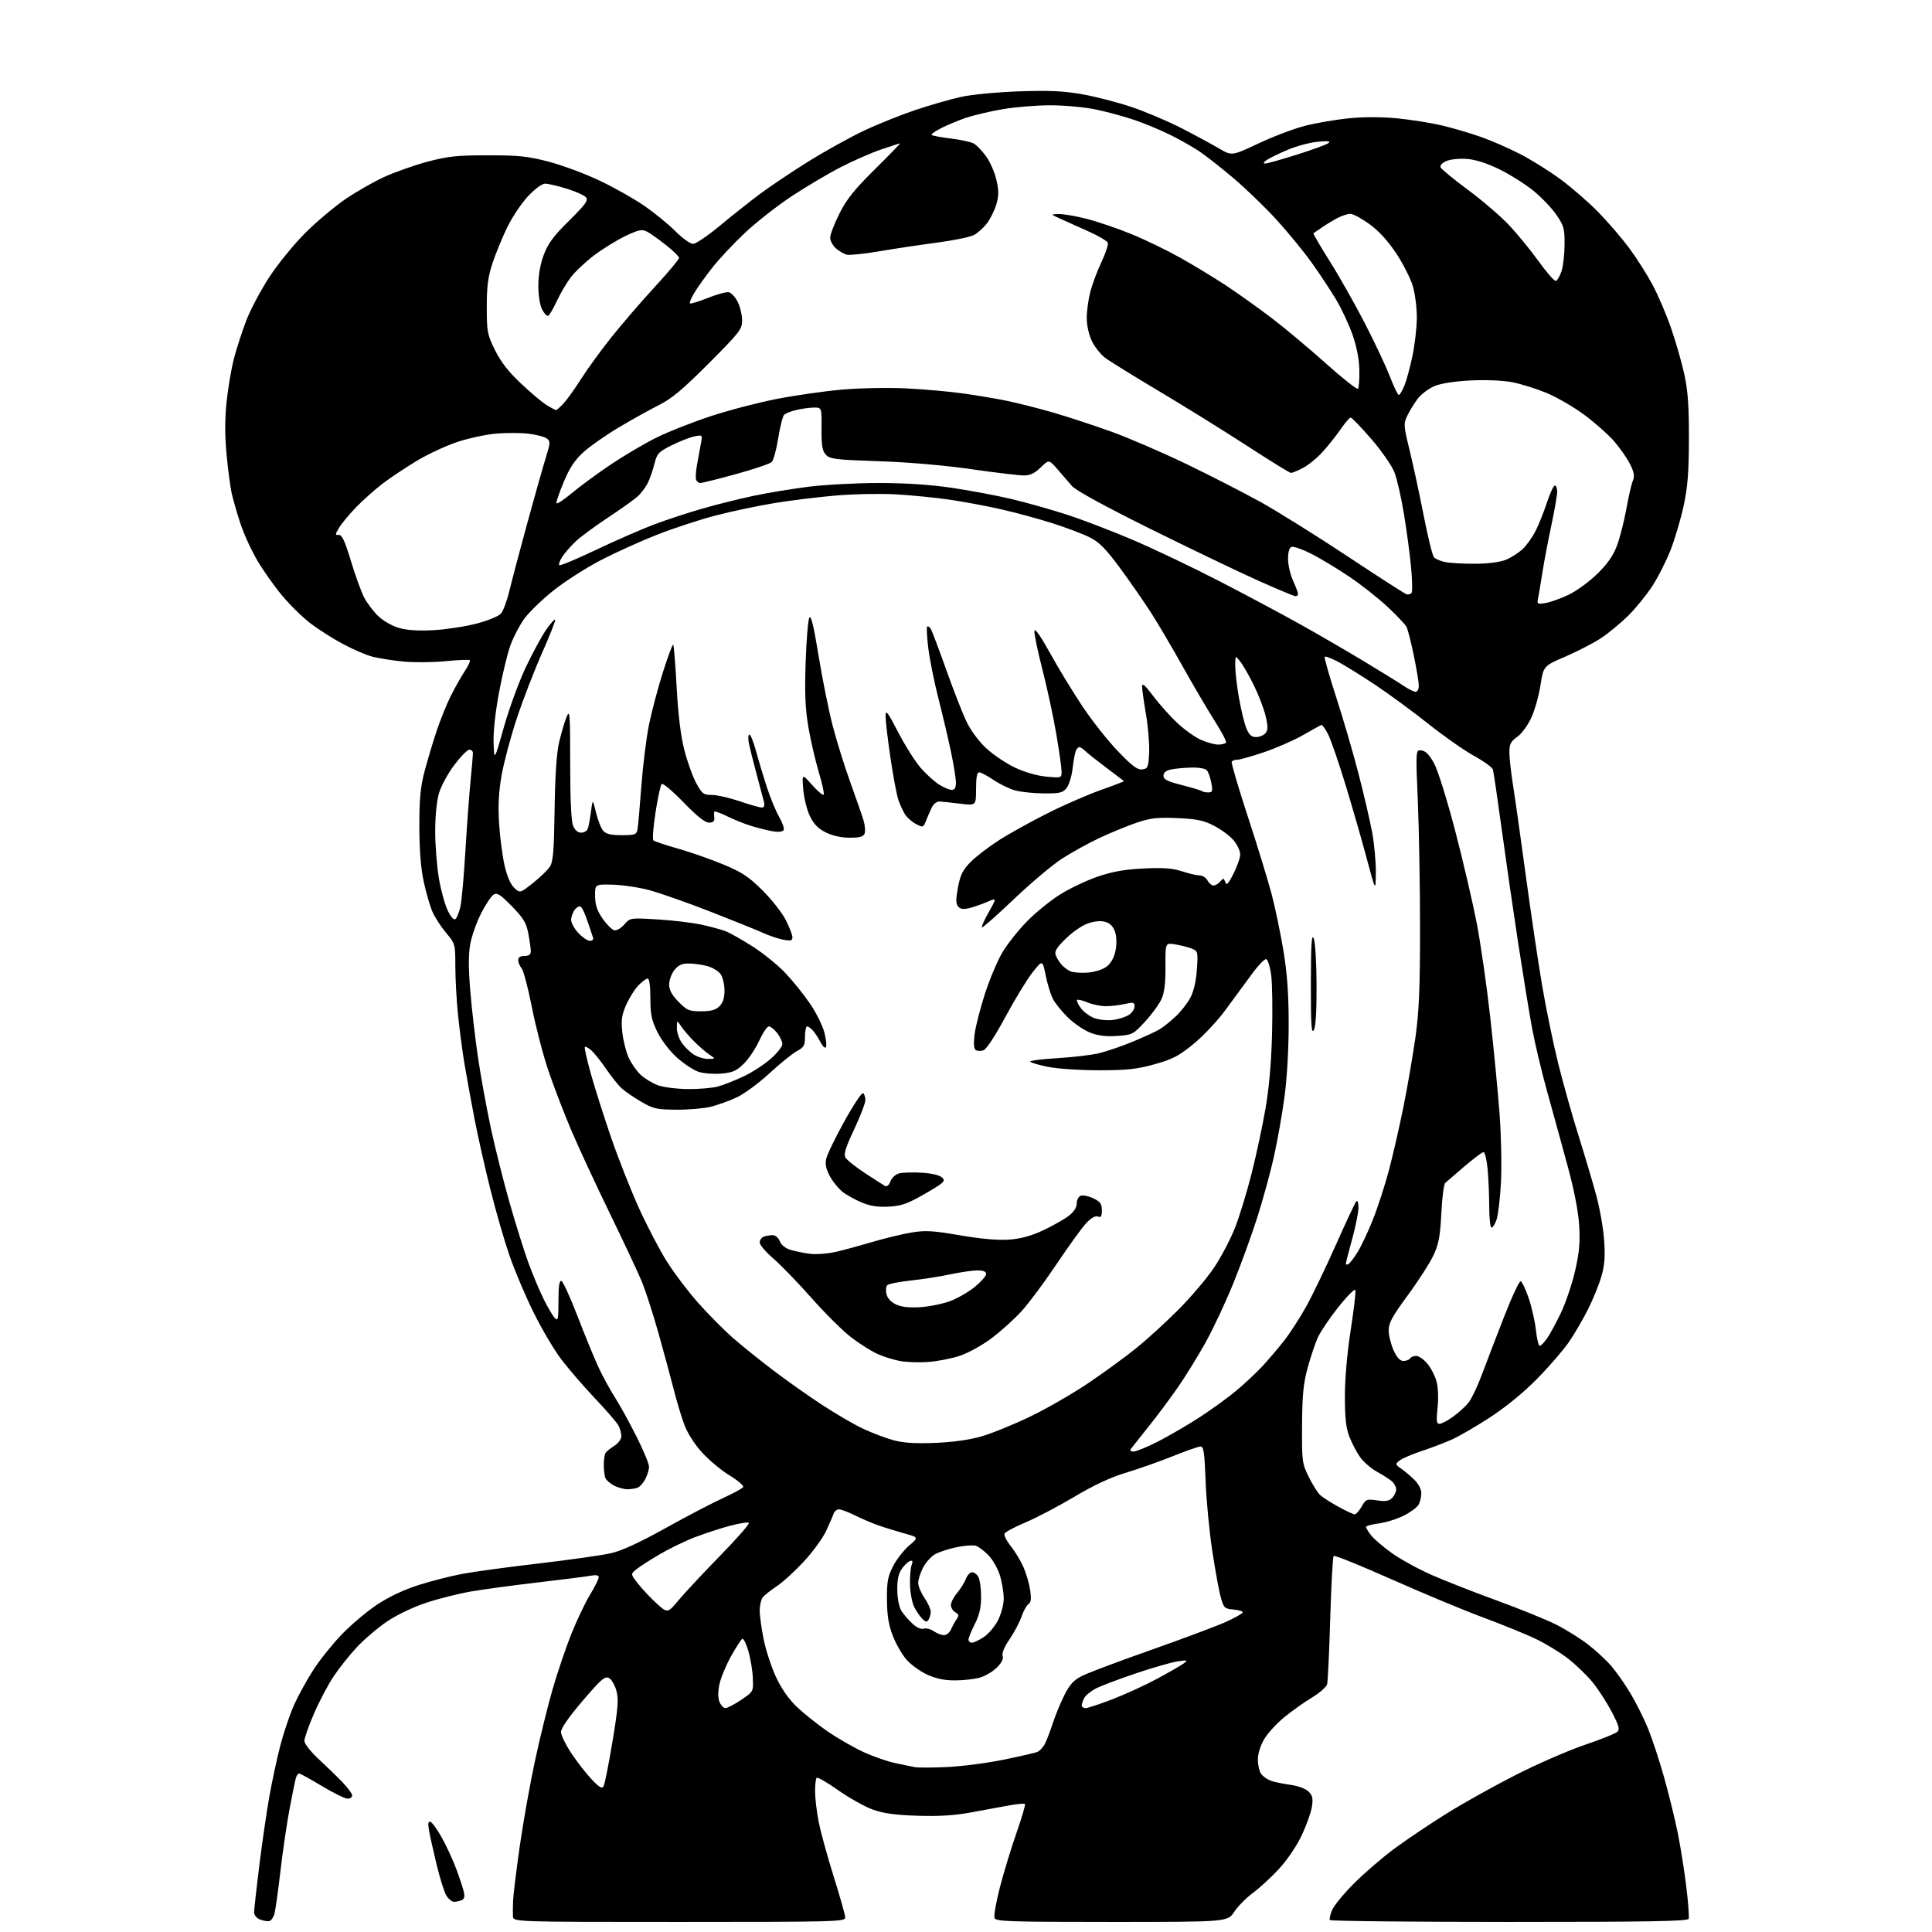 <?xml version="1.0" encoding="UTF-8" standalone="no"?>
<svg 
  version="1.1" 
  xmlns="http://www.w3.org/2000/svg" 
  xmlns:xlink="http://www.w3.org/1999/xlink" 
  xmlns:svg="http://www.w3.org/2000/svg"
  xmlns:rdf="http://www.w3.org/1999/02/22-rdf-syntax-ns#"
  xmlns:cc="http://creativecommons.org/ns#"
  xmlns:dc="http://purl.org/dc/elements/1.1/"
  viewBox="0 0 768 768"
  width="768"
  height="768"
>
<style>svg {background-color: white; }</style>"
<path stroke="none" fill="black" fill-rule="evenodd" d="M106.96,763.69C106.16,763.80 104.49,763.48 103.25,762.98C102.01,762.48 101.00,761.24 101.00,760.22C101.00,759.21 101.92,750.99 103.03,741.94C104.15,732.90 105.94,720.52 107.02,714.43C108.09,708.34 110.07,699.11 111.42,693.91C112.77,688.72 115.24,681.43 116.91,677.71C118.58,673.98 122.04,667.69 124.60,663.74C127.16,659.78 132.24,653.45 135.88,649.68C139.52,645.90 145.77,640.62 149.78,637.95C154.45,634.82 160.37,632.02 166.31,630.11C171.41,628.48 179.38,626.44 184.04,625.59C188.69,624.73 202.40,622.87 214.50,621.46C226.60,620.04 239.37,618.23 242.88,617.43C247.17,616.45 254.22,613.20 264.49,607.49C272.86,602.83 283.11,597.47 287.26,595.58C291.40,593.69 295.07,591.70 295.41,591.15C295.74,590.60 293.35,588.54 290.09,586.55C286.82,584.57 281.90,580.48 279.15,577.47C276.15,574.19 273.31,569.76 272.06,566.43C270.92,563.38 269.05,557.19 267.91,552.69C266.77,548.18 264.03,538.04 261.81,530.14C259.60,522.24 256.54,512.79 255.00,509.14C253.47,505.49 247.73,493.27 242.25,482.00C236.77,470.73 229.95,456.02 227.10,449.32C224.24,442.61 220.17,432.01 218.04,425.74C215.91,419.47 212.94,408.08 211.44,400.42C209.93,392.77 208.10,385.79 207.35,384.92C206.61,384.05 206.00,382.59 206.00,381.67C206.00,380.56 206.83,380.00 208.50,380.00C210.27,380.00 211.00,379.46 211.00,378.14C211.00,377.11 210.56,373.95 210.02,371.12C209.21,366.83 208.11,365.00 203.48,360.26C198.89,355.56 197.62,354.75 196.21,355.62C195.27,356.20 193.03,359.56 191.24,363.09C189.44,366.62 187.50,372.12 186.92,375.32C186.18,379.44 186.20,385.01 186.98,394.32C187.58,401.57 188.99,413.57 190.10,421.00C191.22,428.43 193.48,440.80 195.13,448.50C196.78,456.20 200.12,469.48 202.54,478.00C204.97,486.52 208.33,497.27 210.01,501.88C211.70,506.49 214.43,513.02 216.10,516.38C217.76,519.75 219.77,523.16 220.56,523.96C221.82,525.24 222.00,524.37 222.00,517.13C222.00,511.23 222.34,508.95 223.17,509.22C223.82,509.44 226.67,515.66 229.52,523.06C232.36,530.45 236.05,539.46 237.71,543.08C239.36,546.70 242.36,552.22 244.36,555.35C246.37,558.48 250.25,565.53 253.00,571.01C255.75,576.48 258.00,581.89 258.00,583.03C258.00,584.17 257.34,586.37 256.54,587.93C255.73,589.48 254.35,591.04 253.46,591.38C252.56,591.72 250.73,592.00 249.37,592.00C248.01,592.00 245.63,591.34 244.07,590.54C242.52,589.73 240.96,588.35 240.62,587.46C240.28,586.56 240.01,584.19 240.02,582.17C240.02,580.15 240.36,578.04 240.77,577.48C241.17,576.91 242.74,575.67 244.25,574.70C245.78,573.73 247.00,572.05 247.00,570.91C247.00,569.79 246.48,567.89 245.85,566.68C245.22,565.48 241.03,560.63 236.54,555.90C232.06,551.17 226.03,544.20 223.14,540.40C220.26,536.61 215.24,528.10 212.00,521.50C208.75,514.90 204.47,504.77 202.49,499.00C200.50,493.23 197.12,481.52 194.98,473.00C192.84,464.48 189.95,451.65 188.57,444.50C187.20,437.35 185.39,427.45 184.57,422.50C183.75,417.55 182.61,408.84 182.04,403.14C181.47,397.45 181.00,388.83 181.00,383.99C181.00,375.32 180.94,375.12 177.35,370.84C175.34,368.46 172.90,364.70 171.93,362.50C170.95,360.30 169.38,354.90 168.44,350.50C167.28,345.11 166.71,337.93 166.70,328.50C166.69,317.39 167.13,312.84 168.81,306.46C169.98,302.04 172.13,294.84 173.60,290.46C175.06,286.08 177.60,279.83 179.23,276.57C180.87,273.31 183.36,268.91 184.75,266.80C186.15,264.69 187.06,262.72 186.77,262.44C186.48,262.15 182.14,262.33 177.12,262.83C172.09,263.33 164.47,263.39 160.17,262.96C155.87,262.53 150.36,261.65 147.92,261.01C145.49,260.37 140.20,258.08 136.18,255.92C132.15,253.77 126.30,250.03 123.18,247.61C120.05,245.20 115.03,240.23 112.00,236.57C108.97,232.92 104.59,226.71 102.27,222.77C99.94,218.83 96.91,212.21 95.55,208.05C94.18,203.90 92.62,198.45 92.07,195.94C91.52,193.43 90.62,186.54 90.06,180.62C89.36,173.32 89.36,166.67 90.05,159.95C90.61,154.51 91.91,146.76 92.94,142.74C93.97,138.73 96.21,131.81 97.91,127.38C99.62,122.94 103.81,115.08 107.21,109.91C110.61,104.73 117.02,96.90 121.45,92.50C125.88,88.10 132.98,82.11 137.24,79.20C141.49,76.28 148.47,72.30 152.74,70.34C157.01,68.39 164.78,65.65 170.00,64.26C178.08,62.11 181.67,61.74 194.00,61.74C206.42,61.74 209.91,62.11 218.34,64.33C223.75,65.76 232.86,69.17 238.58,71.90C244.30,74.63 252.25,79.13 256.24,81.89C260.23,84.66 265.75,89.17 268.50,91.94C271.25,94.70 274.40,96.95 275.50,96.94C276.60,96.94 281.32,93.75 286.00,89.86C290.68,85.97 297.84,80.29 301.92,77.23C306.01,74.17 314.78,68.28 321.42,64.15C328.07,60.02 338.00,54.51 343.50,51.92C349.00,49.32 358.23,45.62 364.00,43.69C369.77,41.76 377.88,39.43 382.00,38.52C386.20,37.59 396.33,36.62 405.00,36.32C416.89,35.90 422.71,36.16 430.00,37.43C435.23,38.34 444.06,40.61 449.64,42.48C455.21,44.34 464.21,48.15 469.64,50.94C475.06,53.73 481.79,57.36 484.59,59.01C489.68,62.01 489.68,62.01 500.20,57.05C505.99,54.32 514.27,51.17 518.61,50.05C522.95,48.93 530.75,47.58 535.94,47.05C541.93,46.44 548.99,46.43 555.28,47.03C560.74,47.55 568.86,48.84 573.35,49.91C577.83,50.98 584.88,53.06 589.00,54.54C593.12,56.01 600.08,59.07 604.46,61.33C608.84,63.59 616.04,68.11 620.46,71.37C624.88,74.63 631.61,80.49 635.41,84.39C639.20,88.29 644.66,94.63 647.54,98.49C650.41,102.34 654.58,108.88 656.80,113.00C659.03,117.12 662.41,125.01 664.31,130.53C666.22,136.04 668.60,144.37 669.60,149.03C670.97,155.41 671.41,161.70 671.37,174.50C671.34,187.74 670.88,193.60 669.29,201.00C668.16,206.22 665.84,214.10 664.14,218.50C662.43,222.90 659.13,229.43 656.80,233.00C654.48,236.57 650.15,241.89 647.18,244.81C644.21,247.73 639.41,251.70 636.51,253.62C633.61,255.55 627.26,258.84 622.39,260.94C613.55,264.75 613.55,264.75 612.38,272.31C611.74,276.46 610.10,282.30 608.73,285.27C607.35,288.30 604.88,291.66 603.13,292.91C600.53,294.76 600.00,295.80 600.00,299.08C600.00,301.25 600.66,307.18 601.47,312.26C602.28,317.34 604.54,333.35 606.50,347.84C608.45,362.33 611.36,381.91 612.95,391.34C614.54,400.78 617.48,415.02 619.47,423.00C621.47,430.98 625.08,443.80 627.51,451.50C629.93,459.20 633.07,469.77 634.49,475.00C635.92,480.23 637.35,488.34 637.67,493.03C638.13,499.54 637.86,502.97 636.55,507.47C635.61,510.72 633.23,516.56 631.28,520.44C629.33,524.32 625.96,530.11 623.79,533.30C621.63,536.49 615.95,543.08 611.18,547.94C605.76,553.46 598.69,559.26 592.34,563.40C586.76,567.05 579.78,571.08 576.84,572.37C573.90,573.66 568.53,575.69 564.90,576.89C561.26,578.09 557.44,579.74 556.40,580.56C554.56,582.01 554.57,582.11 556.96,583.78C558.31,584.72 560.68,586.72 562.21,588.22C563.85,589.81 565.00,592.00 565.00,593.53C565.00,594.96 564.53,597.00 563.96,598.07C563.39,599.13 560.76,601.10 558.10,602.45C555.45,603.79 550.96,605.20 548.14,605.58C545.31,605.95 543.00,606.59 543.00,606.99C543.00,607.40 543.93,608.92 545.07,610.37C546.22,611.82 549.93,614.99 553.33,617.41C556.72,619.84 563.78,623.71 569.00,626.02C574.23,628.32 585.92,632.92 595.00,636.22C604.08,639.53 614.65,643.82 618.50,645.75C622.35,647.69 628.05,651.23 631.17,653.63C634.29,656.03 638.49,659.91 640.50,662.25C642.52,664.59 645.98,669.53 648.18,673.22C650.39,676.92 653.53,683.22 655.16,687.22C656.79,691.23 659.65,699.90 661.50,706.50C663.36,713.10 665.79,723.00 666.91,728.50C668.02,734.00 669.56,743.67 670.33,750.00C671.10,756.33 671.52,762.06 671.26,762.75C670.89,763.73 655.70,764.00 599.95,764.00C560.99,764.00 528.91,763.66 528.65,763.24C528.39,762.82 528.78,761.04 529.52,759.29C530.26,757.54 534.15,752.79 538.18,748.74C542.21,744.70 549.41,738.49 554.18,734.94C558.96,731.40 568.41,725.05 575.18,720.83C581.96,716.61 594.48,709.64 603.00,705.33C611.52,701.02 623.67,695.75 630.00,693.60C636.33,691.46 642.11,689.15 642.86,688.46C643.99,687.42 643.62,686.07 640.60,680.33C638.62,676.55 635.16,671.24 632.93,668.54C630.70,665.84 626.34,661.67 623.25,659.26C620.15,656.86 614.44,653.37 610.56,651.52C606.68,649.66 597.20,645.80 589.50,642.94C581.80,640.08 565.44,633.26 553.16,627.80C540.87,622.33 530.52,618.15 530.16,618.51C529.79,618.87 529.18,630.04 528.79,643.33C528.40,656.62 527.84,668.40 527.55,669.50C527.25,670.60 524.56,672.97 521.57,674.77C518.58,676.57 513.64,680.07 510.59,682.56C507.53,685.05 503.90,689.01 502.52,691.38C500.96,694.04 500.01,697.16 500.03,699.59C500.05,701.74 500.65,704.27 501.36,705.21C502.08,706.15 503.75,707.33 505.08,707.84C506.41,708.34 509.91,709.08 512.86,709.48C516.07,709.92 519.01,711.01 520.18,712.18C521.78,713.78 522.03,714.93 521.48,718.33C521.11,720.62 519.27,725.75 517.38,729.72C515.41,733.87 511.60,739.48 508.39,742.95C505.33,746.26 500.68,750.53 498.06,752.46C495.44,754.38 492.10,757.76 490.63,759.98C487.97,764.00 487.97,764.00 441.95,764.00C401.08,764.00 395.87,763.82 395.34,762.43C395.00,761.57 395.98,756.06 397.49,750.18C399.01,744.31 401.98,734.57 404.09,728.55C406.20,722.52 407.71,717.37 407.43,717.10C407.16,716.83 404.14,717.12 400.72,717.76C397.30,718.39 390.45,719.65 385.50,720.55C379.21,721.70 372.90,722.07 364.50,721.78C355.57,721.48 351.03,720.83 346.77,719.27C343.62,718.11 337.49,714.67 333.16,711.61C328.82,708.56 324.99,706.34 324.64,706.70C324.29,707.05 324.00,709.47 324.00,712.08C324.00,714.69 324.64,720.13 325.43,724.16C326.21,728.20 328.91,738.02 331.42,746.00C333.93,753.98 335.99,761.29 335.99,762.25C336.00,763.90 332.19,764.00 270.00,764.00C204.00,764.00 204.00,764.00 203.90,761.75C203.85,760.51 203.87,757.70 203.96,755.50C204.04,753.30 205.22,743.65 206.59,734.06C207.96,724.46 210.68,709.16 212.64,700.06C214.60,690.95 217.76,678.10 219.67,671.50C221.57,664.90 224.91,655.05 227.08,649.60C229.26,644.16 232.60,637.13 234.52,633.97C236.43,630.82 238.00,627.68 238.00,627.01C238.00,626.16 236.98,625.97 234.75,626.38C232.96,626.71 223.62,627.90 214.00,629.02C204.38,630.14 192.45,631.75 187.50,632.59C182.55,633.44 174.45,635.46 169.50,637.10C164.14,638.87 157.78,641.91 153.78,644.62C150.08,647.13 144.66,651.76 141.73,654.92C138.81,658.08 134.65,663.32 132.49,666.58C130.33,669.84 126.86,676.44 124.78,681.27C122.70,686.09 121.00,690.93 121.00,692.02C121.00,693.16 123.43,696.26 126.67,699.26C129.78,702.14 134.06,706.30 136.17,708.49C138.27,710.69 140.00,713.05 140.00,713.74C140.00,714.44 139.17,715.00 138.16,715.00C137.15,715.00 132.58,712.75 128.00,710.00C123.42,707.25 119.33,705.00 118.91,705.00C118.48,705.00 117.90,705.79 117.62,706.75C117.33,707.71 116.21,713.23 115.12,719.00C114.03,724.77 112.41,735.80 111.52,743.50C110.62,751.20 109.56,758.85 109.16,760.49C108.76,762.14 107.77,763.58 106.96,763.69zM180.44,756.00C179.67,756.00 178.37,754.96 177.53,753.69C176.70,752.42 174.94,746.91 173.62,741.44C172.29,735.97 170.91,729.77 170.54,727.64C170.04,724.78 170.19,723.90 171.12,724.21C171.81,724.44 173.86,727.30 175.68,730.56C177.49,733.83 180.07,739.42 181.40,743.00C182.73,746.58 184.08,750.69 184.40,752.15C184.81,754.02 184.53,754.97 183.41,755.40C182.55,755.73 181.21,756.00 180.44,756.00zM239.96,709.99C240.41,709.17 241.98,701.24 243.46,692.36C245.68,679.00 245.95,675.52 245.04,672.13C244.43,669.88 243.10,667.59 242.07,667.04C240.48,666.19 238.97,667.50 231.61,676.10C226.20,682.43 223.00,687.02 223.00,688.47C223.00,689.73 224.88,693.59 227.18,697.04C229.48,700.48 233.12,705.14 235.26,707.39C238.37,710.66 239.31,711.18 239.96,709.99zM376.18,702.44C382.05,702.18 392.18,700.89 398.68,699.56C405.18,698.23 411.30,696.83 412.29,696.45C413.27,696.07 414.67,694.57 415.40,693.13C416.13,691.68 417.53,688.02 418.50,685.00C419.48,681.98 421.53,676.99 423.06,673.93C425.25,669.56 426.78,667.89 430.17,666.18C432.55,664.98 444.76,660.38 457.31,655.97C469.86,651.55 483.24,646.54 487.06,644.84C490.88,643.13 494.00,641.37 494.00,640.93C494.00,640.48 492.33,639.98 490.29,639.81C486.85,639.52 486.48,639.18 485.33,635.17C484.64,632.79 483.11,624.47 481.92,616.67C480.73,608.88 479.53,596.31 479.25,588.75C478.84,577.54 478.47,575.00 477.27,575.00C476.46,575.00 471.46,576.74 466.15,578.88C460.84,581.01 452.45,583.97 447.50,585.46C441.39,587.30 434.76,590.40 426.88,595.10C420.49,598.90 411.77,603.47 407.51,605.25C403.24,607.04 399.54,609.03 399.29,609.70C399.03,610.36 400.19,612.61 401.87,614.70C403.54,616.79 405.79,620.52 406.87,623.00C407.95,625.48 409.14,629.59 409.52,632.15C410.01,635.56 409.84,637.02 408.84,637.65C408.10,638.12 406.88,640.30 406.13,642.50C405.39,644.70 403.24,648.78 401.35,651.57C399.21,654.72 398.16,657.26 398.56,658.29C398.98,659.38 398.18,660.97 396.27,662.88C394.66,664.49 391.58,666.30 389.42,666.90C387.26,667.50 382.80,667.99 379.50,667.98C375.32,667.98 371.98,667.27 368.49,665.65C365.74,664.37 362.07,661.71 360.35,659.74C358.62,657.77 356.18,653.54 354.93,650.33C353.24,646.00 352.64,642.32 352.58,636.00C352.51,628.81 352.89,626.75 354.99,622.62C356.36,619.94 359.22,616.25 361.35,614.43C365.22,611.12 365.22,611.12 359.36,609.51C356.14,608.62 351.48,607.18 349.00,606.30C346.52,605.42 342.38,603.65 339.78,602.35C337.19,601.06 334.36,600.00 333.50,600.00C332.64,600.00 331.68,600.79 331.36,601.75C331.04,602.71 329.69,605.82 328.36,608.66C327.03,611.50 323.07,616.92 319.56,620.71C316.05,624.50 311.23,628.91 308.84,630.50C306.45,632.09 303.94,634.07 303.25,634.89C302.56,635.71 302.00,638.12 302.00,640.23C302.00,642.35 302.72,647.55 303.59,651.79C304.46,656.03 306.65,662.68 308.44,666.58C310.54,671.13 313.46,675.33 316.60,678.36C319.30,680.95 324.77,685.34 328.77,688.11C332.77,690.88 339.30,694.64 343.27,696.47C347.25,698.29 352.98,700.28 356.00,700.88C359.02,701.49 362.40,702.19 363.50,702.44C364.60,702.70 370.31,702.70 376.18,702.44zM288.36,679.00C289.14,679.00 291.96,677.52 294.64,675.72C299.50,672.44 299.50,672.44 299.26,667.03C299.14,664.05 298.33,659.21 297.48,656.27C296.62,653.33 295.53,651.17 295.04,651.47C294.56,651.77 292.57,654.87 290.62,658.35C288.67,661.83 286.61,666.76 286.05,669.29C285.37,672.31 285.35,674.78 285.98,676.45C286.51,677.85 287.59,679.00 288.36,679.00zM431.54,679.00C432.38,679.00 437.22,677.40 442.29,675.45C447.35,673.50 455.32,669.84 460.00,667.32C464.68,664.80 469.40,662.08 470.50,661.26C472.34,659.90 472.15,659.84 468.14,660.42C465.75,660.77 458.32,662.90 451.64,665.15C444.96,667.40 437.83,670.09 435.78,671.12C433.74,672.16 431.60,673.88 431.03,674.94C430.47,676.00 430.00,677.35 430.00,677.93C430.00,678.52 430.69,679.00 431.54,679.00zM386.35,653.00C387.10,653.00 389.23,651.98 391.10,650.74C392.97,649.50 395.51,646.48 396.75,644.03C398.00,641.57 399.00,637.74 399.00,635.47C399.00,633.21 398.34,629.13 397.53,626.40C396.71,623.67 394.65,620.00 392.95,618.26C391.24,616.51 388.98,614.81 387.92,614.47C386.86,614.14 383.40,614.39 380.24,615.04C377.08,615.69 373.22,616.96 371.65,617.86C370.09,618.76 367.95,621.17 366.90,623.21C365.86,625.25 365.00,627.96 365.00,629.23C365.00,630.50 366.12,633.19 367.50,635.21C368.88,637.24 369.99,639.71 369.98,640.70C369.98,641.69 369.59,643.10 369.13,643.82C368.45,644.89 367.97,644.82 366.62,643.48C365.70,642.56 364.28,640.50 363.45,638.90C362.62,637.30 361.86,633.41 361.75,630.25C361.65,627.09 361.92,623.49 362.35,622.26C362.97,620.49 362.81,620.13 361.63,620.59C360.80,620.91 359.32,622.37 358.35,623.83C357.12,625.69 356.61,628.26 356.69,632.28C356.76,635.69 357.46,639.05 358.40,640.48C359.27,641.81 361.22,644.05 362.72,645.44C364.40,647.00 366.15,647.77 367.22,647.43C368.19,647.12 369.98,647.58 371.21,648.44C372.44,649.30 374.26,650.00 375.25,650.00C376.24,650.00 377.49,648.99 378.02,647.75C378.56,646.51 379.56,644.69 380.25,643.70C381.29,642.19 381.21,641.73 379.75,640.90C378.79,640.35 378.00,639.06 378.00,638.03C378.00,637.00 379.11,634.83 380.47,633.22C381.83,631.60 383.40,629.09 383.95,627.64C384.50,626.19 385.62,625.00 386.44,625.00C387.26,625.00 388.40,625.87 388.96,626.93C389.53,628.00 390.00,631.52 390.00,634.76C390.00,639.07 389.33,641.99 387.50,645.58C386.13,648.29 385.01,651.06 385.00,651.75C385.00,652.44 385.61,653.00 386.35,653.00zM269.91,635.92C272.41,632.94 279.83,624.99 286.41,618.27C292.98,611.54 298.06,605.73 297.70,605.36C297.33,605.00 293.98,605.51 290.26,606.50C286.54,607.49 280.34,609.51 276.47,610.98C272.60,612.45 266.28,615.50 262.42,617.75C258.56,620.01 254.33,622.72 253.01,623.79C250.62,625.73 250.62,625.73 253.78,629.72C255.52,631.92 258.84,635.43 261.16,637.53C265.38,641.34 265.38,641.34 269.91,635.92zM538.50,601.98C539.05,601.98 540.30,600.59 541.27,598.88C542.94,595.95 543.28,595.81 547.40,596.43C550.73,596.93 552.15,596.70 553.38,595.47C554.27,594.58 555.00,593.06 555.00,592.08C555.00,591.11 554.21,589.63 553.25,588.80C552.29,587.98 549.59,586.25 547.26,584.97C544.93,583.69 541.91,581.04 540.55,579.07C539.19,577.11 537.30,573.48 536.35,571.00C535.06,567.66 534.61,563.53 534.62,555.00C534.62,548.00 535.52,537.74 536.91,528.79C538.17,520.71 539.01,513.53 538.78,512.84C538.55,512.15 535.52,515.17 532.05,519.55C528.57,523.92 524.88,529.40 523.83,531.72C522.79,534.04 520.98,539.44 519.81,543.72C518.11,549.93 517.67,554.53 517.59,566.50C517.50,580.93 517.60,581.71 520.25,587.09C521.76,590.17 523.81,593.42 524.81,594.33C525.81,595.23 529.07,597.32 532.06,598.97C535.05,600.61 537.95,601.97 538.50,601.98zM450.66,577.00C451.70,577.00 456.07,575.20 460.36,573.01C464.66,570.81 472.07,566.49 476.84,563.40C481.60,560.31 488.20,555.53 491.50,552.77C494.80,550.00 499.43,545.67 501.79,543.12C504.15,540.58 508.04,536.02 510.42,532.99C512.80,529.95 516.79,523.79 519.27,519.30C521.76,514.81 527.06,503.79 531.05,494.81C535.04,485.84 538.69,478.07 539.15,477.55C539.64,477.01 540.00,478.09 540.00,480.06C540.00,481.96 538.88,487.56 537.51,492.51C536.14,497.45 535.02,501.86 535.01,502.31C535.01,502.75 535.47,502.83 536.04,502.47C536.61,502.12 538.21,500.05 539.58,497.87C540.96,495.69 543.66,489.99 545.59,485.21C547.52,480.42 550.42,471.55 552.04,465.50C553.65,459.45 556.28,447.98 557.89,440.00C559.49,432.02 561.63,419.65 562.64,412.50C564.08,402.25 564.48,393.16 564.49,369.50C564.49,353.00 564.10,330.16 563.62,318.74C562.73,297.97 562.73,297.97 565.12,298.32C566.78,298.56 568.29,300.14 570.14,303.58C571.60,306.29 575.33,318.26 578.44,330.19C581.55,342.11 585.39,358.54 586.97,366.69C588.55,374.83 591.00,391.85 592.41,404.50C593.82,417.15 595.49,434.48 596.12,443.00C596.75,451.52 596.99,463.70 596.65,470.04C596.31,476.39 595.54,483.03 594.92,484.79C594.31,486.56 593.40,488.00 592.90,488.00C592.41,488.00 592.00,484.29 591.99,479.75C591.99,475.21 591.70,468.46 591.35,464.75C591.00,461.04 590.26,458.00 589.72,458.00C589.17,458.00 585.75,460.56 582.11,463.68C578.47,466.81 575.05,469.76 574.50,470.23C573.95,470.71 573.25,476.14 572.95,482.30C572.49,491.46 571.93,494.50 569.83,499.00C568.42,502.02 563.83,509.17 559.63,514.88C553.40,523.35 552.00,525.92 552.02,528.88C552.03,530.87 552.91,534.41 553.97,536.75C555.30,539.68 556.52,541.00 557.89,541.00C558.99,541.00 560.16,540.55 560.50,540.00C560.84,539.45 561.95,539.00 562.97,539.00C563.99,539.00 565.98,540.37 567.38,542.05C568.79,543.72 570.44,546.92 571.04,549.15C571.69,551.56 571.86,555.82 571.45,559.61C570.89,564.87 571.03,566.00 572.23,566.00C573.04,566.00 575.50,564.70 577.69,563.11C579.89,561.52 582.64,559.00 583.80,557.52C584.97,556.04 587.30,551.16 588.98,546.67C590.66,542.18 594.62,531.86 597.77,523.76C600.92,515.65 603.95,509.15 604.50,509.32C605.05,509.49 606.48,512.52 607.69,516.06C608.89,519.60 610.18,525.31 610.55,528.75C610.93,532.19 611.60,535.00 612.05,535.00C612.50,535.00 613.79,533.71 614.91,532.12C616.04,530.54 618.52,525.98 620.44,521.99C622.35,517.99 624.90,510.49 626.10,505.31C627.79,497.95 628.16,493.99 627.75,487.20C627.41,481.56 625.79,473.22 623.15,463.50C620.92,455.25 617.27,441.98 615.04,434.00C612.82,426.02 610.09,414.55 608.98,408.50C607.87,402.45 605.38,387.15 603.44,374.50C601.51,361.85 598.58,341.60 596.93,329.50C595.28,317.40 593.72,306.78 593.45,305.91C593.18,305.03 589.82,302.59 585.97,300.48C582.12,298.37 573.96,292.65 567.82,287.77C561.69,282.89 552.14,275.88 546.59,272.19C541.04,268.50 534.39,264.37 531.80,263.02C529.22,261.67 526.88,260.79 526.60,261.07C526.32,261.34 528.36,268.53 531.12,277.04C533.88,285.54 537.89,299.25 540.02,307.50C542.15,315.75 544.60,326.26 545.45,330.86C546.30,335.46 546.96,342.66 546.92,346.86C546.83,354.50 546.83,354.50 543.36,341.50C541.46,334.35 537.66,321.15 534.92,312.16C532.19,303.17 529.04,294.03 527.92,291.84C526.80,289.66 525.58,288.01 525.20,288.18C524.81,288.36 521.51,290.20 517.85,292.28C514.20,294.36 507.25,297.39 502.41,299.03C497.58,300.66 492.84,302.00 491.87,302.00C490.91,302.00 489.90,302.35 489.63,302.79C489.36,303.22 492.23,313.01 496.01,324.54C499.79,336.07 504.06,350.00 505.51,355.50C506.95,361.00 509.06,371.12 510.19,378.00C511.68,387.00 512.26,395.12 512.27,407.00C512.28,416.89 511.61,428.50 510.61,436.00C509.68,442.88 507.79,453.61 506.39,459.85C505.00,466.09 502.04,476.89 499.82,483.85C497.60,490.81 493.33,502.57 490.32,510.00C487.32,517.42 482.37,528.00 479.32,533.50C476.27,539.00 471.27,547.10 468.22,551.50C465.16,555.90 459.96,562.88 456.65,567.00C453.35,571.12 450.22,575.06 449.70,575.75C449.03,576.64 449.30,577.00 450.66,577.00zM371.50,573.58C378.53,573.31 385.21,572.39 390.00,571.03C394.12,569.86 402.90,566.30 409.50,563.12C416.10,559.94 426.59,553.89 432.81,549.68C439.04,545.47 447.59,539.22 451.81,535.80C456.04,532.38 463.56,525.51 468.51,520.54C473.47,515.57 479.84,508.04 482.67,503.81C485.50,499.58 489.26,492.38 491.03,487.81C492.80,483.24 495.73,473.65 497.53,466.50C499.34,459.35 501.80,447.88 503.00,441.00C504.46,432.71 505.35,422.61 505.66,411.00C505.91,401.38 505.76,390.84 505.31,387.58C504.87,384.33 503.98,381.49 503.35,381.28C502.71,381.07 500.01,383.91 497.35,387.59C494.68,391.26 489.95,397.70 486.84,401.89C483.73,406.07 478.11,412.01 474.34,415.08C468.63,419.75 466.10,421.06 459.00,423.05C451.99,425.01 448.13,425.43 437.00,425.45C429.57,425.46 420.46,424.86 416.74,424.12C413.02,423.38 409.77,422.44 409.52,422.03C409.27,421.63 414.12,421.00 420.28,420.64C426.45,420.28 433.98,419.38 437.00,418.65C440.02,417.92 446.10,415.82 450.50,413.99C454.90,412.16 459.62,409.98 461.00,409.15C462.38,408.32 465.23,406.04 467.33,404.07C469.44,402.11 472.10,398.70 473.24,396.50C474.55,393.97 475.49,389.84 475.79,385.27C476.25,378.17 476.21,378.03 473.57,377.03C472.09,376.46 469.16,375.73 467.06,375.39C463.24,374.78 463.24,374.78 463.29,384.14C463.34,390.80 462.88,394.55 461.71,397.15C460.80,399.16 457.88,403.17 455.21,406.07C450.52,411.18 450.16,411.36 444.14,411.80C439.79,412.11 436.60,411.74 433.48,410.54C431.03,409.61 427.03,406.91 424.60,404.55C422.17,402.18 419.45,398.84 418.56,397.11C417.66,395.38 416.37,391.17 415.68,387.75C414.42,381.53 414.42,381.53 410.45,386.55C408.27,389.31 403.41,397.27 399.66,404.24C395.56,411.86 392.07,417.16 390.92,417.52C389.88,417.86 388.51,417.81 387.89,417.43C387.14,416.97 386.97,414.90 387.40,411.29C387.75,408.30 389.59,401.04 391.49,395.16C393.39,389.28 396.56,381.77 398.53,378.48C400.50,375.19 404.90,369.66 408.31,366.19C411.71,362.72 417.65,357.91 421.50,355.50C425.35,353.10 432.10,349.91 436.50,348.42C442.37,346.44 447.22,345.58 454.71,345.23C462.48,344.86 466.10,345.13 469.89,346.37C472.63,347.27 475.79,348.00 476.90,348.00C478.02,348.00 479.41,348.90 480.00,350.00C480.59,351.10 481.67,352.00 482.41,352.00C483.15,352.00 484.35,351.28 485.08,350.40C486.28,348.95 486.47,348.98 487.06,350.65C487.57,352.12 488.25,351.44 490.35,347.28C491.81,344.41 493.00,340.96 493.00,339.61C493.00,338.26 491.82,335.75 490.37,334.03C488.92,332.31 485.44,329.71 482.62,328.26C478.42,326.10 475.79,325.55 468.00,325.21C460.14,324.87 457.38,325.17 452.00,326.98C448.43,328.18 441.83,330.88 437.34,332.97C432.86,335.07 426.04,338.82 422.19,341.31C418.35,343.79 409.71,351.07 402.99,357.47C396.27,363.87 390.57,368.91 390.32,368.66C390.07,368.41 391.31,365.65 393.07,362.53C396.27,356.86 396.27,356.86 392.38,358.54C390.25,359.46 387.05,360.57 385.28,361.00C382.94,361.56 381.73,361.38 380.86,360.33C379.95,359.23 379.93,357.46 380.81,352.77C381.72,347.85 382.69,345.87 385.72,342.76C387.80,340.63 392.88,336.72 397.00,334.07C401.12,331.42 409.94,326.53 416.58,323.20C423.23,319.87 432.81,315.71 437.87,313.94C442.92,312.17 446.93,310.62 446.78,310.48C446.63,310.35 443.40,307.91 439.62,305.06C435.84,302.21 432.09,299.24 431.30,298.44C430.51,297.65 429.49,297.00 429.04,297.00C428.58,297.00 427.94,297.71 427.61,298.59C427.27,299.46 426.71,302.64 426.35,305.65C426.00,308.67 424.92,312.11 423.97,313.29C422.46,315.15 421.23,315.44 414.86,315.39C410.81,315.36 405.66,314.81 403.41,314.17C401.15,313.53 397.33,311.66 394.91,310.02C392.48,308.38 389.94,307.03 389.25,307.02C388.37,307.01 388.00,308.98 388.00,313.63C388.00,320.26 388.00,320.26 381.75,319.49C378.31,319.07 374.63,318.67 373.56,318.61C372.41,318.55 371.12,319.52 370.40,321.00C369.73,322.38 368.69,324.75 368.10,326.28C367.05,328.97 366.92,329.01 364.16,327.58C362.58,326.77 360.63,325.07 359.81,323.80C359.00,322.54 357.79,319.93 357.13,318.00C356.46,316.07 355.04,308.51 353.96,301.20C352.88,293.88 352.02,286.45 352.03,284.70C352.06,281.93 352.75,282.82 357.09,291.17C359.85,296.49 363.90,302.88 366.09,305.36C368.27,307.84 371.56,310.80 373.40,311.94C375.23,313.07 377.47,314.00 378.37,314.00C379.50,314.00 380.00,313.12 380.00,311.11C380.00,309.52 379.12,304.01 378.03,298.86C376.95,293.71 374.72,284.23 373.07,277.78C371.42,271.34 369.61,262.37 369.04,257.86C368.48,253.35 368.26,249.41 368.56,249.11C368.86,248.80 369.51,249.20 369.99,249.99C370.48,250.78 373.20,257.96 376.04,265.96C378.87,273.96 382.49,283.24 384.07,286.59C385.81,290.28 388.94,294.54 392.00,297.40C394.78,300.00 399.97,303.49 403.53,305.16C407.43,306.99 412.38,308.41 416.00,308.73C421.89,309.27 422.00,309.23 422.00,306.76C422.00,305.38 421.06,298.68 419.91,291.88C418.76,285.07 416.26,273.46 414.36,266.08C412.46,258.70 411.04,251.82 411.20,250.79C411.39,249.60 413.70,252.90 417.46,259.70C420.74,265.64 426.54,275.17 430.35,280.87C434.16,286.58 440.52,294.61 444.48,298.71C450.15,304.59 452.20,306.11 454.09,305.84C456.31,305.53 456.52,304.99 456.80,299.22C456.96,295.77 456.40,288.91 455.55,283.97C454.70,279.04 454.00,274.05 454.00,272.90C454.00,271.34 455.14,272.32 458.44,276.71C460.88,279.95 465.16,284.75 467.96,287.36C470.75,289.98 474.94,292.98 477.27,294.04C479.60,295.09 482.71,295.97 484.19,295.98C485.67,295.99 487.10,295.64 487.37,295.21C487.64,294.77 485.59,290.86 482.82,286.51C480.05,282.17 474.38,272.51 470.22,265.06C466.05,257.60 460.31,247.86 457.45,243.40C454.58,238.95 449.04,230.97 445.13,225.67C439.59,218.17 436.96,215.51 433.26,213.64C430.64,212.32 424.00,209.80 418.50,208.04C413.00,206.28 403.75,203.76 397.94,202.45C392.13,201.13 382.91,199.41 377.44,198.62C371.97,197.83 362.55,196.89 356.50,196.53C350.45,196.17 339.65,196.36 332.50,196.96C325.35,197.56 314.10,198.94 307.50,200.04C300.90,201.13 290.46,203.35 284.29,204.97C278.13,206.58 267.79,209.98 261.31,212.51C254.84,215.04 244.72,219.62 238.83,222.68C232.94,225.74 224.45,231.18 219.96,234.77C215.47,238.36 210.30,243.37 208.45,245.90C206.61,248.43 204.13,253.17 202.93,256.43C201.74,259.69 199.67,268.24 198.34,275.43C196.85,283.50 196.04,291.18 196.21,295.50C196.50,302.50 196.50,302.50 200.32,289.00C202.42,281.57 206.32,270.92 208.98,265.31C211.64,259.71 215.25,253.04 217.00,250.49C218.76,247.94 220.41,246.07 220.67,246.33C220.93,246.59 218.57,252.59 215.44,259.65C212.31,266.72 207.78,278.47 205.37,285.76C202.96,293.06 200.27,303.18 199.38,308.26C198.23,314.88 197.95,320.30 198.40,327.35C198.74,332.78 199.72,340.26 200.56,343.98C201.55,348.31 202.94,351.53 204.41,352.92C206.72,355.08 206.72,355.08 211.84,351.03C214.66,348.80 217.69,345.88 218.57,344.53C219.88,342.53 220.23,338.38 220.46,321.79C220.66,308.09 221.25,299.39 222.27,295.00C223.11,291.42 224.44,286.92 225.22,285.00C226.53,281.81 226.65,283.45 226.66,303.50C226.66,317.71 227.07,326.47 227.81,328.25C228.53,329.99 229.71,331.00 231.01,331.00C232.14,331.00 233.32,330.32 233.64,329.49C233.96,328.66 234.53,325.62 234.90,322.74C235.59,317.50 235.59,317.50 236.92,323.00C237.65,326.02 238.94,329.29 239.78,330.25C240.91,331.54 242.84,332.00 247.14,332.00C252.38,332.00 253.01,331.78 253.40,329.75C253.65,328.51 254.34,320.77 254.94,312.56C255.55,304.34 256.92,293.31 257.99,288.06C259.06,282.80 261.56,273.39 263.54,267.15C265.52,260.91 267.35,256.02 267.61,256.28C267.88,256.54 268.49,264.17 268.98,273.22C269.58,284.14 270.60,292.52 272.02,298.09C273.20,302.72 275.32,308.64 276.74,311.25C279.09,315.58 279.64,316.00 282.98,316.00C285.00,316.00 289.96,317.13 294.00,318.50C298.04,319.88 302.00,321.00 302.79,321.00C303.78,321.00 304.06,320.30 303.68,318.75C303.37,317.51 302.03,312.45 300.70,307.50C299.36,302.55 298.00,297.04 297.66,295.25C297.32,293.46 297.43,292.00 297.89,292.00C298.36,292.00 299.50,294.81 300.43,298.25C301.36,301.69 303.28,308.10 304.70,312.50C306.12,316.90 308.37,322.40 309.72,324.72C311.06,327.04 311.86,329.42 311.50,330.00C311.11,330.63 309.35,330.81 307.17,330.45C305.15,330.11 301.25,329.13 298.50,328.28C295.75,327.42 291.36,325.65 288.75,324.34C286.14,323.04 283.95,322.31 283.88,322.73C283.82,323.15 283.85,324.29 283.95,325.25C284.07,326.46 283.42,327.00 281.82,327.00C280.24,327.00 277.02,324.43 271.66,318.89C267.34,314.44 263.45,311.17 263.01,311.64C262.57,312.12 261.47,317.19 260.58,322.93C259.69,328.66 259.30,333.68 259.73,334.07C260.15,334.46 264.58,335.94 269.57,337.35C274.55,338.77 282.65,341.60 287.57,343.65C294.97,346.73 297.63,348.49 303.11,353.94C306.74,357.55 310.91,362.86 312.36,365.72C313.81,368.59 315.00,371.67 315.00,372.58C315.00,373.93 314.35,374.10 311.39,373.55C309.41,373.17 305.92,372.02 303.64,370.97C301.36,369.93 291.85,366.09 282.50,362.43C273.15,358.78 262.12,354.91 258.00,353.82C253.88,352.73 247.35,351.77 243.50,351.67C236.50,351.50 236.50,351.50 236.56,356.25C236.61,359.85 237.35,362.04 239.61,365.25C241.25,367.58 243.33,369.63 244.24,369.81C245.16,369.98 246.94,368.93 248.20,367.47C250.50,364.82 250.50,364.82 261.50,365.49C267.55,365.86 275.43,366.81 279.00,367.60C282.57,368.38 286.85,369.55 288.50,370.19C290.15,370.83 294.92,373.53 299.09,376.18C303.27,378.83 309.15,383.58 312.15,386.75C315.16,389.91 319.60,395.43 322.02,399.00C324.44,402.57 326.99,407.70 327.69,410.38C328.38,413.07 328.67,415.72 328.33,416.27C327.99,416.83 327.04,415.98 326.23,414.39C325.41,412.80 324.06,410.71 323.22,409.75C322.38,408.79 321.31,408.00 320.85,408.00C320.38,408.00 320.00,409.82 320.00,412.05C320.00,415.57 319.59,416.31 316.82,417.80C315.07,418.73 310.16,422.71 305.89,426.64C301.63,430.57 295.75,434.90 292.82,436.25C289.89,437.61 285.25,439.28 282.50,439.96C279.75,440.63 273.60,441.16 268.84,441.12C261.02,441.06 259.67,440.76 254.84,437.93C251.90,436.21 248.44,433.84 247.14,432.65C245.84,431.47 243.08,428.02 241.01,425.00C238.94,421.98 236.29,418.64 235.12,417.59C233.95,416.54 232.77,415.90 232.50,416.17C232.22,416.44 233.32,421.35 234.94,427.08C236.55,432.81 240.19,444.25 243.03,452.50C245.88,460.75 250.82,473.26 254.02,480.31C257.22,487.35 262.22,496.91 265.14,501.54C268.06,506.18 273.76,513.68 277.80,518.20C281.83,522.72 287.92,528.85 291.32,531.82C294.72,534.79 301.83,540.52 307.11,544.54C312.40,548.57 321.24,554.82 326.75,558.43C332.26,562.04 339.63,566.33 343.13,567.96C346.63,569.60 351.98,571.62 355.00,572.47C358.97,573.57 363.56,573.88 371.50,573.58zM369.00,541.41C365.43,541.67 360.42,541.50 357.87,541.04C355.32,540.58 351.27,539.32 348.87,538.24C346.47,537.17 341.80,534.24 338.50,531.73C335.20,529.22 328.10,522.20 322.72,516.12C317.34,510.04 310.48,502.94 307.47,500.34C304.46,497.74 302.00,494.85 302.00,493.92C302.00,492.98 302.71,491.94 303.58,491.61C304.45,491.27 306.04,491.00 307.11,491.00C308.24,491.00 309.43,492.00 309.96,493.40C310.52,494.86 312.17,496.20 314.19,496.82C316.01,497.38 319.52,498.10 322.00,498.41C324.51,498.73 329.15,498.36 332.50,497.58C335.80,496.81 342.32,495.03 347.00,493.64C351.68,492.24 358.48,490.60 362.13,489.98C367.83,489.02 370.56,489.17 381.57,491.05C389.95,492.49 396.70,493.08 401.09,492.76C405.80,492.42 409.84,491.33 414.63,489.09C418.38,487.33 422.92,484.77 424.72,483.40C426.87,481.76 428.00,480.05 428.00,478.42C428.00,477.05 428.72,475.66 429.59,475.33C430.47,474.99 432.72,475.45 434.59,476.34C437.39,477.68 438.00,478.52 438.00,481.09C438.00,483.54 437.66,484.08 436.41,483.60C435.38,483.21 433.73,484.15 431.76,486.25C430.09,488.04 424.79,495.36 419.99,502.52C415.20,509.68 408.92,518.11 406.05,521.26C403.18,524.40 397.83,529.22 394.16,531.98C390.46,534.76 384.83,537.86 381.50,538.96C378.20,540.05 372.57,541.15 369.00,541.41zM366.04,519.60C369.64,519.35 374.95,518.25 377.85,517.15C380.74,516.05 385.11,513.51 387.56,511.51C390.00,509.50 392.00,507.22 392.00,506.43C392.00,505.47 390.88,505.00 388.57,505.00C386.68,505.00 381.84,505.70 377.82,506.56C373.79,507.42 366.72,508.53 362.10,509.02C357.47,509.51 353.25,510.35 352.72,510.88C352.18,511.42 352.04,513.04 352.41,514.49C352.82,516.14 354.28,517.68 356.28,518.59C358.48,519.59 361.58,519.91 366.04,519.60zM353.50,479.65C349.29,479.90 346.14,479.47 342.94,478.17C340.42,477.16 337.00,475.32 335.32,474.08C333.64,472.84 331.26,470.03 330.03,467.83C328.43,464.99 327.96,462.96 328.40,460.77C328.73,459.09 331.97,452.37 335.59,445.85C339.20,439.32 342.58,434.24 343.08,434.55C343.59,434.86 344.00,436.10 344.00,437.31C343.99,438.51 341.99,443.74 339.55,448.91C336.23,455.93 335.34,458.77 336.04,460.08C336.56,461.04 340.02,463.83 343.74,466.26C347.46,468.70 351.06,471.02 351.75,471.41C352.55,471.86 353.35,471.20 353.97,469.59C354.52,468.14 356.03,466.78 357.49,466.41C358.90,466.06 362.97,465.96 366.54,466.18C370.57,466.44 373.61,467.18 374.56,468.14C375.95,469.52 375.28,470.15 367.80,474.48C360.92,478.46 358.48,479.34 353.50,479.65zM273.50,432.92C277.90,432.96 283.29,432.49 285.48,431.88C287.67,431.27 292.23,429.47 295.61,427.88C298.98,426.28 303.83,423.14 306.37,420.90C308.92,418.66 311.00,416.03 311.00,415.05C311.00,414.07 310.07,412.08 308.93,410.63C307.79,409.19 306.31,408.00 305.64,408.00C304.96,408.00 303.23,410.59 301.77,413.75C300.32,416.91 297.54,421.04 295.60,422.92C292.67,425.74 291.13,426.41 286.64,426.78C283.66,427.03 279.61,426.70 277.65,426.05C275.68,425.40 271.83,422.85 269.08,420.39C266.19,417.78 262.93,413.52 261.31,410.21C258.99,405.47 258.53,403.21 258.53,396.76C258.53,391.89 258.13,389.00 257.45,389.00C256.86,389.00 255.19,390.24 253.74,391.75C252.29,393.26 250.13,396.72 248.93,399.42C247.16,403.44 246.87,405.45 247.37,410.27C247.71,413.52 248.83,418.06 249.86,420.34C250.90,422.63 253.05,425.73 254.65,427.23C256.25,428.73 259.35,430.61 261.53,431.41C263.71,432.21 269.10,432.89 273.50,432.92zM281.50,420.94C284.50,420.90 284.50,420.90 282.00,419.22C280.62,418.31 277.91,415.97 275.97,414.03C274.03,412.09 271.69,409.38 270.78,408.00C269.10,405.50 269.10,405.50 269.06,408.50C269.03,410.15 269.86,412.79 270.90,414.36C271.93,415.93 274.07,418.07 275.64,419.10C277.21,420.14 279.85,420.97 281.50,420.94zM522.24,409.50C521.31,411.08 521.07,407.18 521.09,391.00C521.12,375.39 521.39,371.10 522.21,373.00C522.83,374.43 523.32,382.37 523.35,391.50C523.40,402.08 523.02,408.18 522.24,409.50zM442.50,405.44C444.70,405.14 447.51,404.24 448.75,403.43C449.99,402.62 451.00,401.11 451.00,400.08C451.00,398.43 450.56,398.31 447.25,399.08C445.19,399.56 441.80,399.96 439.72,399.98C437.64,399.99 434.31,399.32 432.31,398.49C430.32,397.65 428.45,397.21 428.16,397.50C427.87,397.79 428.55,399.26 429.66,400.77C430.78,402.27 433.22,404.06 435.09,404.74C436.97,405.42 440.30,405.73 442.50,405.44zM278.70,402.00C282.67,402.00 284.50,401.50 286.00,400.00C287.38,398.62 288.00,396.67 288.00,393.72C288.00,391.37 287.31,388.46 286.47,387.26C285.63,386.06 283.27,384.61 281.22,384.04C279.17,383.48 275.85,383.01 273.82,383.01C271.04,383.00 269.64,383.64 268.07,385.63C266.93,387.08 266.00,389.65 266.00,391.34C266.00,393.54 267.06,395.50 269.70,398.21C273.07,401.65 273.89,402.00 278.70,402.00zM432.32,386.63C435.11,386.43 438.28,385.44 439.82,384.29C441.54,383.01 442.82,380.80 443.39,378.14C443.93,375.65 443.91,372.69 443.36,370.76C442.74,368.61 441.54,367.21 439.77,366.59C437.98,365.96 435.76,366.06 432.99,366.89C430.55,367.62 426.84,370.07 423.91,372.90C420.14,376.53 419.11,378.15 419.62,379.59C420.00,380.64 421.02,382.34 421.90,383.37C422.78,384.40 424.40,385.63 425.50,386.11C426.60,386.59 429.67,386.82 432.32,386.63zM234.51,374.00C235.45,374.00 236.01,373.44 235.75,372.75C235.50,372.06 234.52,369.14 233.57,366.26C232.62,363.38 231.40,360.75 230.86,360.41C230.31,360.08 229.24,360.63 228.47,361.65C227.69,362.67 227.05,364.46 227.03,365.64C227.01,366.82 228.31,369.19 229.90,370.89C231.50,372.60 233.57,374.00 234.51,374.00zM181.16,365.24C181.71,364.69 182.55,362.49 183.04,360.34C183.52,358.19 184.40,348.35 184.99,338.47C185.58,328.59 186.50,316.06 187.03,310.64C187.56,305.22 188.00,300.16 188.00,299.39C188.00,298.63 187.36,298.00 186.58,298.00C185.81,298.00 183.11,300.74 180.60,304.08C178.09,307.42 175.35,312.45 174.52,315.26C173.59,318.36 173.00,324.36 173.00,330.55C173.00,336.15 173.68,344.66 174.52,349.44C175.35,354.23 176.96,359.97 178.10,362.19C179.47,364.89 180.50,365.90 181.16,365.24zM337.78,333.00C334.45,333.00 330.95,332.23 328.30,330.92C325.24,329.41 323.52,327.63 321.95,324.41C320.77,321.97 319.58,317.17 319.30,313.74C318.80,307.50 318.80,307.50 322.80,312.00C325.00,314.48 327.07,316.24 327.40,315.92C327.73,315.60 326.86,311.55 325.48,306.93C324.09,302.30 322.23,294.24 321.34,289.01C320.10,281.76 319.85,275.67 320.25,263.35C320.55,254.47 321.21,246.45 321.72,245.54C322.39,244.35 323.43,248.65 325.38,260.56C326.87,269.74 329.39,282.25 330.97,288.37C332.55,294.49 335.73,304.68 338.02,311.00C340.32,317.32 342.67,324.12 343.26,326.10C343.85,328.08 344.05,330.44 343.70,331.35C343.22,332.60 341.77,333.00 337.78,333.00zM480.28,315.00C481.98,315.00 482.14,314.54 481.52,311.25C481.14,309.19 480.36,306.94 479.79,306.25C479.18,305.51 476.65,305.05 473.63,305.12C470.81,305.18 467.15,305.53 465.50,305.88C463.48,306.31 462.50,307.12 462.50,308.37C462.50,309.84 464.04,310.62 469.91,312.11C473.99,313.15 477.55,314.22 477.83,314.50C478.11,314.77 479.21,315.00 480.28,315.00zM499.33,293.00C500.66,293.00 502.33,292.30 503.04,291.45C504.06,290.22 504.08,288.86 503.13,284.74C502.48,281.91 500.39,276.41 498.49,272.54C496.59,268.67 494.14,264.38 493.04,263.00C491.04,260.50 491.04,260.50 491.02,264.62C491.01,266.88 491.68,272.66 492.52,277.45C493.35,282.23 494.68,287.69 495.47,289.58C496.54,292.14 497.51,293.00 499.33,293.00zM562.73,275.00C563.43,275.00 564.00,273.92 564.00,272.61C564.00,271.30 563.11,265.88 562.01,260.57C560.92,255.27 559.60,250.11 559.07,249.13C558.54,248.14 555.14,244.56 551.52,241.17C547.90,237.78 541.01,232.37 536.21,229.14C531.41,225.91 524.62,221.83 521.14,220.07C517.65,218.31 514.16,217.11 513.40,217.40C512.50,217.75 512.01,219.46 512.02,222.22C512.03,224.57 512.93,228.46 514.02,230.86C515.11,233.26 516.00,235.62 516.00,236.11C516.00,236.60 515.54,237.00 514.99,237.00C514.43,237.00 507.57,234.13 499.74,230.62C491.91,227.10 472.68,217.87 457.00,210.10C439.20,201.27 427.62,194.94 426.16,193.23C424.87,191.73 422.28,188.73 420.39,186.57C416.97,182.64 416.97,182.64 413.69,185.82C411.28,188.15 409.48,189.00 406.94,189.00C405.04,189.00 395.61,187.87 385.99,186.49C375.30,184.96 361.02,183.73 349.26,183.34C331.94,182.75 329.85,182.49 328.26,180.73C326.86,179.18 326.52,177.08 326.57,170.39C326.65,162.00 326.65,162.00 323.57,162.02C321.88,162.04 318.76,162.45 316.63,162.95C314.50,163.44 312.29,164.31 311.71,164.89C311.14,165.46 310.08,169.63 309.36,174.15C308.64,178.68 307.48,182.95 306.78,183.65C306.07,184.35 299.69,186.51 292.58,188.46C285.47,190.41 279.11,192.00 278.44,192.00C277.76,192.00 277.00,191.43 276.73,190.74C276.46,190.04 276.60,187.46 277.04,184.99C277.47,182.52 278.16,178.76 278.56,176.64C279.30,172.78 279.30,172.78 275.90,173.51C274.03,173.92 269.97,175.52 266.88,177.07C261.72,179.67 261.17,180.27 260.08,184.60C259.43,187.19 258.24,190.57 257.44,192.12C256.63,193.67 254.97,195.92 253.74,197.10C252.51,198.29 247.22,202.09 242.00,205.53C236.78,208.98 230.89,213.30 228.92,215.15C226.95,216.99 224.53,219.75 223.54,221.28C222.54,222.81 222.00,224.33 222.32,224.66C222.65,224.98 229.12,222.30 236.71,218.68C244.29,215.07 254.58,210.56 259.56,208.66C264.54,206.76 273.39,203.84 279.24,202.17C285.08,200.49 294.27,198.20 299.68,197.07C305.08,195.93 314.81,194.33 321.30,193.50C327.79,192.68 340.39,192.00 349.30,192.00C360.09,192.01 369.84,192.65 378.50,193.93C385.65,194.99 396.26,196.99 402.08,198.37C407.90,199.75 417.74,202.52 423.95,204.53C430.15,206.53 442.04,211.09 450.37,214.64C458.69,218.20 474.05,225.52 484.50,230.91C494.95,236.30 509.35,243.98 516.50,247.97C523.65,251.96 535.12,258.62 542.00,262.76C548.88,266.91 556.07,271.35 557.98,272.65C559.90,273.94 562.03,275.00 562.73,275.00zM172.44,250.50C177.36,250.22 185.01,249.05 189.44,247.89C193.87,246.73 198.24,244.95 199.13,243.92C200.03,242.90 201.55,238.79 202.51,234.78C203.47,230.78 206.70,218.57 209.69,207.65C212.68,196.72 215.99,185.02 217.05,181.65C218.80,176.04 218.83,175.39 217.37,174.31C216.50,173.65 213.28,172.80 210.24,172.42C207.19,172.04 201.39,172.01 197.35,172.35C193.31,172.69 186.35,174.18 181.87,175.66C177.39,177.14 170.12,180.52 165.71,183.17C161.31,185.82 155.18,189.90 152.10,192.24C149.03,194.59 144.26,198.84 141.50,201.69C138.75,204.54 135.72,208.21 134.76,209.83C133.17,212.53 133.16,212.76 134.67,212.64C135.93,212.53 137.07,214.98 139.50,223.00C141.24,228.78 143.61,235.30 144.75,237.50C145.89,239.70 148.41,243.03 150.35,244.89C152.38,246.84 155.93,248.86 158.69,249.64C161.89,250.55 166.49,250.83 172.44,250.50zM614.34,239.72C616.23,239.41 620.35,237.95 623.49,236.46C626.62,234.98 631.77,231.23 634.93,228.13C639.04,224.11 641.28,220.88 642.79,216.85C643.95,213.74 645.61,207.21 646.49,202.35C647.36,197.48 648.52,192.43 649.07,191.13C649.84,189.31 649.60,187.81 648.04,184.63C646.93,182.36 644.12,178.29 641.79,175.58C639.46,172.88 634.10,168.10 629.87,164.96C625.64,161.83 618.88,157.89 614.84,156.22C610.80,154.55 604.69,152.63 601.25,151.96C597.52,151.23 590.86,150.94 584.75,151.23C578.38,151.54 572.91,152.38 570.30,153.45C567.99,154.40 564.97,156.66 563.59,158.47C562.21,160.28 560.35,163.30 559.45,165.19C557.88,168.46 557.93,169.13 560.36,179.06C561.76,184.80 564.26,196.41 565.92,204.85C567.57,213.30 569.41,220.79 570.00,221.50C570.59,222.21 572.71,223.10 574.72,223.47C576.72,223.85 582.10,224.13 586.67,224.10C591.83,224.06 596.40,223.44 598.74,222.47C600.81,221.60 603.78,219.68 605.34,218.20C606.91,216.71 609.21,213.47 610.45,211.00C611.70,208.53 613.72,203.46 614.94,199.75C616.16,196.04 617.58,193.00 618.08,193.00C618.59,193.00 619.00,194.13 619.00,195.52C619.00,196.90 617.92,203.09 616.60,209.27C615.28,215.45 613.69,223.88 613.06,228.00C612.43,232.12 611.68,236.58 611.40,237.89C610.93,240.12 611.12,240.24 614.34,239.72zM561.15,235.60C561.51,235.00 561.39,230.22 560.88,225.00C560.38,219.78 559.09,210.30 558.03,203.94C556.98,197.59 555.30,190.29 554.30,187.72C553.31,185.16 549.18,179.22 545.13,174.53C541.08,169.84 537.39,166.00 536.93,166.00C536.47,166.00 534.63,168.14 532.83,170.75C531.04,173.36 527.77,177.45 525.58,179.83C523.39,182.22 519.90,185.03 517.83,186.08C515.77,187.14 513.68,188.00 513.19,188.00C512.70,188.00 504.92,183.20 495.90,177.34C486.88,171.47 471.18,161.72 461.00,155.66C450.82,149.60 441.06,143.56 439.30,142.24C437.54,140.92 435.18,137.93 434.05,135.60C432.83,133.07 432.00,129.37 432.00,126.39C432.00,123.66 432.64,118.96 433.42,115.96C434.21,112.96 436.20,107.64 437.85,104.15C439.51,100.65 440.64,97.22 440.37,96.52C440.10,95.81 436.87,93.88 433.19,92.21C429.51,90.55 424.48,88.28 422.00,87.18C417.50,85.17 417.50,85.17 420.83,85.08C422.67,85.04 427.69,85.90 432.00,87.00C436.30,88.10 444.25,90.81 449.66,93.01C455.07,95.22 463.83,99.46 469.12,102.42C474.40,105.38 482.60,110.36 487.33,113.47C492.06,116.59 500.20,122.39 505.41,126.36C510.63,130.33 520.34,138.45 526.99,144.41C533.65,150.37 539.41,154.92 539.80,154.53C540.18,154.14 540.44,150.83 540.37,147.16C540.29,142.91 539.32,137.86 537.70,133.19C536.30,129.17 533.37,122.87 531.18,119.19C528.99,115.51 524.57,108.82 521.35,104.32C518.13,99.83 511.77,92.08 507.21,87.10C502.64,82.13 494.99,74.76 490.21,70.72C485.42,66.68 479.48,62.00 477.00,60.32C474.52,58.64 469.35,55.69 465.50,53.76C461.65,51.84 455.12,49.11 451.00,47.71C446.88,46.30 439.90,44.41 435.50,43.50C431.10,42.60 423.00,41.85 417.50,41.85C412.00,41.85 403.40,42.56 398.39,43.43C393.37,44.30 386.83,45.86 383.84,46.88C380.85,47.91 376.47,49.74 374.10,50.95C371.74,52.15 370.04,53.37 370.32,53.65C370.60,53.94 374.03,54.57 377.94,55.06C381.84,55.55 385.94,56.43 387.05,57.03C388.16,57.62 390.37,59.91 391.98,62.13C393.58,64.34 395.44,68.59 396.10,71.57C397.07,75.87 397.06,77.88 396.06,81.25C395.37,83.59 393.70,86.96 392.35,88.75C391.00,90.54 388.64,92.65 387.10,93.45C385.56,94.24 378.95,95.60 372.40,96.46C365.86,97.32 355.60,98.86 349.62,99.88C343.63,100.91 337.78,101.51 336.62,101.23C335.45,100.95 333.49,99.81 332.25,98.69C331.01,97.57 330.00,95.67 330.00,94.46C330.00,93.25 331.65,88.98 333.66,84.95C336.53,79.22 339.57,75.42 347.75,67.32C353.49,61.64 358.00,57.00 357.77,57.00C357.54,57.00 354.15,58.09 350.25,59.42C346.34,60.75 339.06,63.94 334.08,66.52C329.09,69.09 320.35,74.28 314.65,78.04C308.96,81.80 300.64,88.32 296.16,92.53C291.69,96.74 285.85,102.95 283.19,106.34C280.53,109.73 277.33,114.21 276.07,116.30C274.80,118.39 273.99,120.33 274.26,120.60C274.53,120.87 277.71,119.91 281.32,118.46C284.93,117.01 288.70,115.98 289.69,116.17C290.69,116.35 292.29,118.08 293.25,120.00C294.21,121.93 295.00,125.22 295.00,127.32C295.00,130.89 294.12,132.02 281.75,144.44C271.50,154.73 267.03,158.47 262.00,160.99C258.43,162.78 251.30,166.74 246.16,169.80C241.03,172.85 234.69,177.27 232.07,179.62C228.52,182.82 226.51,185.83 224.11,191.55C222.34,195.75 221.03,199.58 221.20,200.04C221.36,200.50 224.20,198.63 227.50,195.87C230.80,193.12 237.78,188.01 243.00,184.51C248.22,181.02 256.29,176.27 260.93,173.96C265.56,171.66 275.23,167.84 282.43,165.47C289.62,163.10 301.49,160.00 308.80,158.58C316.12,157.15 327.82,155.48 334.80,154.87C341.79,154.26 353.25,154.04 360.28,154.39C367.30,154.73 377.65,155.66 383.28,156.46C388.90,157.25 396.88,158.61 401.00,159.49C405.12,160.36 413.11,162.40 418.75,164.03C424.38,165.66 434.73,169.06 441.75,171.58C448.76,174.11 462.31,179.96 471.85,184.57C481.40,189.19 494.59,195.95 501.18,199.60C507.76,203.25 523.16,212.87 535.40,220.97C547.63,229.08 558.29,235.94 559.07,236.21C559.86,236.48 560.79,236.21 561.15,235.60zM221.06,163.00C221.37,163.00 222.75,161.76 224.13,160.25C225.51,158.74 228.63,154.36 231.07,150.51C233.51,146.67 238.91,139.25 243.08,134.01C247.25,128.78 255.01,119.78 260.33,114.00C265.65,108.23 269.98,103.05 269.95,102.50C269.93,101.95 267.56,99.65 264.70,97.39C261.84,95.12 258.46,92.73 257.19,92.07C255.22,91.04 253.97,91.30 248.69,93.79C245.29,95.40 239.63,98.88 236.13,101.53C232.62,104.18 228.41,108.18 226.75,110.43C225.10,112.67 222.65,116.85 221.31,119.73C219.97,122.61 218.47,125.21 217.98,125.51C217.49,125.82 216.39,124.72 215.54,123.08C214.62,121.29 214.00,117.50 214.00,113.59C214.00,109.36 214.76,105.05 216.16,101.30C217.86,96.76 220.02,93.85 226.24,87.71C232.72,81.30 233.94,79.63 232.96,78.45C232.30,77.65 228.84,76.10 225.27,75.00C221.71,73.90 217.85,73.00 216.70,73.00C215.48,73.00 212.65,75.08 209.93,77.97C207.37,80.71 203.66,86.22 201.70,90.22C199.74,94.22 197.09,100.65 195.82,104.50C193.98,110.04 193.50,113.70 193.50,122.02C193.50,131.87 193.71,132.96 196.76,139.16C199.05,143.82 202.10,147.74 207.10,152.46C211.00,156.14 215.61,160.01 217.35,161.07C219.08,162.13 220.75,162.99 221.06,163.00zM556.05,157.00C556.45,157.00 557.47,155.28 558.32,153.17C559.16,151.06 560.59,145.77 561.49,141.42C562.40,137.06 563.17,130.35 563.21,126.50C563.26,122.65 562.55,116.95 561.64,113.82C560.73,110.70 557.71,104.74 554.93,100.58C551.58,95.57 547.97,91.66 544.27,89.01C541.19,86.80 537.83,85.00 536.79,85.00C535.75,85.00 533.46,85.74 531.70,86.65C529.94,87.57 527.15,89.25 525.50,90.40C523.85,91.55 522.32,92.60 522.11,92.72C521.90,92.84 524.78,97.79 528.52,103.72C532.26,109.64 538.57,120.79 542.54,128.49C546.51,136.20 551.01,145.76 552.54,149.75C554.07,153.74 555.65,157.00 556.05,157.00zM618.49,111.68C619.04,111.50 620.04,109.81 620.69,107.92C621.35,106.04 621.91,101.29 621.94,97.36C621.99,90.86 621.70,89.78 618.67,85.36C616.83,82.69 612.72,78.39 609.53,75.80C606.34,73.22 600.33,69.42 596.17,67.37C591.30,64.96 586.72,63.48 583.31,63.19C580.36,62.95 576.71,63.29 575.07,63.97C573.36,64.68 572.34,65.73 572.63,66.48C572.90,67.18 577.71,71.15 583.32,75.30C588.93,79.44 596.24,85.68 599.56,89.17C602.89,92.65 608.27,99.21 611.54,103.75C614.80,108.29 617.93,111.86 618.49,111.68zM502.96,65.00C503.73,65.00 509.34,63.43 515.43,61.51C521.52,59.59 527.17,57.53 528.00,56.93C529.12,56.11 528.11,55.96 523.94,56.33C520.88,56.60 515.48,58.04 511.94,59.53C508.40,61.02 504.62,62.86 503.53,63.62C502.23,64.53 502.03,65.00 502.96,65.00z" />

</svg>